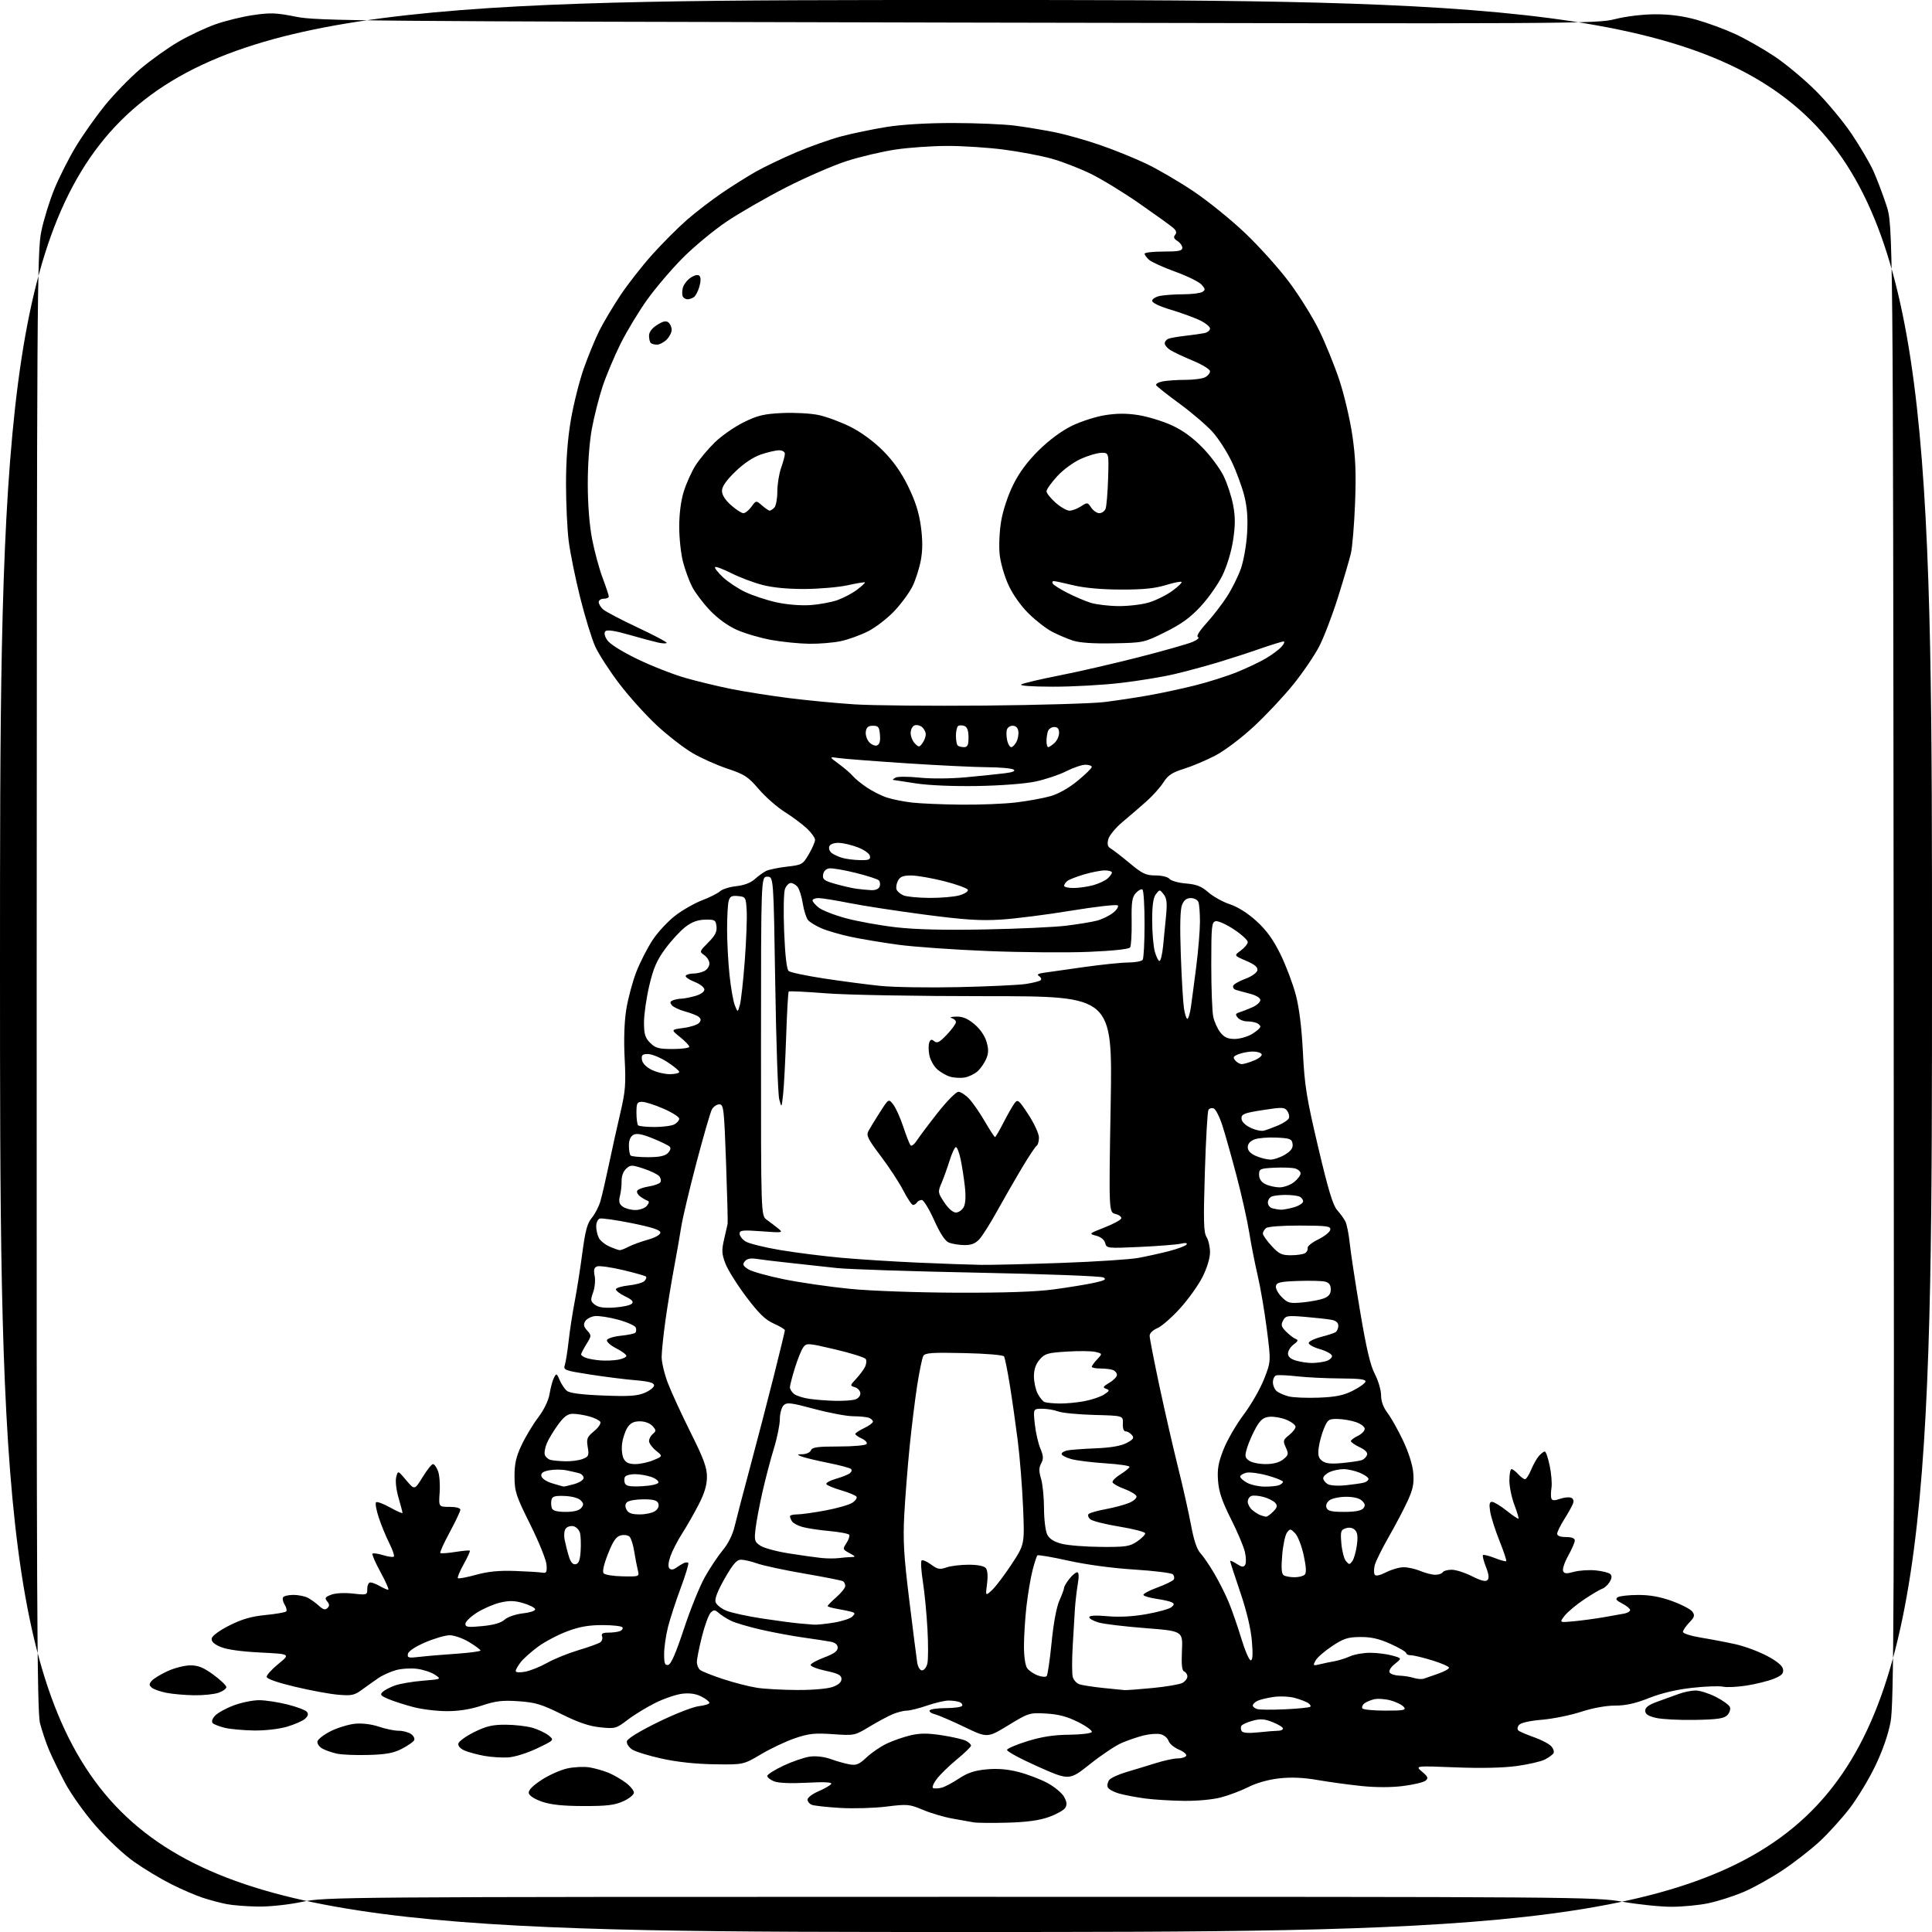 <?xml version="1.0" encoding="UTF-8" standalone="no"?>
<svg 
  version="1.1" 
  xmlns="http://www.w3.org/2000/svg" 
  xmlns:xlink="http://www.w3.org/1999/xlink" 
  xmlns:svg="http://www.w3.org/2000/svg"
  xmlns:rdf="http://www.w3.org/1999/02/22-rdf-syntax-ns#"
  xmlns:cc="http://creativecommons.org/ns#"
  xmlns:dc="http://purl.org/dc/elements/1.1/"
  viewBox="0 0 768 768"
  width="768"
  height="768"
>
<style>svg {background-color: white; }</style>"
<path stroke="none" fill="black" fill-rule="evenodd" d="M384.00,768.00C0.00,768.00 0.00,768.00 0.00,384.00C0.00,0.00 0.00,0.00 384.00,0.00C768.00,0.00 768.00,0.00 768.00,384.00C768.00,768.00 768.00,768.00 384.00,768.00zM102.60,757.89C107.28,757.95 114.66,757.16 120.10,756.02C129.33,754.07 134.02,754.03 381.63,754.02C628.88,754.00 633.98,754.04 645.13,755.99C651.38,757.08 660.10,757.98 664.50,757.97C668.90,757.97 675.51,757.33 679.18,756.55C682.86,755.77 689.04,753.80 692.91,752.17C696.79,750.54 703.84,746.63 708.59,743.47C713.33,740.31 720.06,735.07 723.54,731.81C727.02,728.55 732.35,722.65 735.37,718.70C738.39,714.74 742.93,707.23 745.44,702.00C748.33,696.02 750.58,689.54 751.53,684.50C752.85,677.47 753.00,640.76 752.76,383.00C752.50,89.50 752.50,89.50 749.84,81.50C748.38,77.10 746.07,71.02 744.72,68.00C743.36,64.97 739.53,58.43 736.20,53.46C732.88,48.49 726.41,40.69 721.83,36.12C717.25,31.55 709.85,25.38 705.38,22.40C700.92,19.43 693.90,15.44 689.78,13.53C685.66,11.63 678.74,9.08 674.40,7.86C669.02,6.36 663.79,5.66 658.00,5.68C653.03,5.69 646.38,6.49 642.00,7.60C634.70,9.45 627.64,9.49 380.50,8.97C140.81,8.47 126.00,8.34 117.56,6.63C109.85,5.08 107.51,4.99 100.65,5.99C96.27,6.63 89.50,8.29 85.60,9.68C81.69,11.06 75.07,14.18 70.88,16.62C66.69,19.05 59.85,23.95 55.68,27.50C51.51,31.06 45.17,37.61 41.58,42.05C37.99,46.50 32.83,53.82 30.12,58.32C27.40,62.82 23.60,70.33 21.67,75.00C19.74,79.67 17.37,87.33 16.41,92.00C14.76,99.99 14.65,118.01 14.58,390.00C14.51,634.44 14.72,680.35 15.89,684.93C16.66,687.92 18.24,692.65 19.40,695.43C20.57,698.22 23.43,704.12 25.76,708.54C28.14,713.05 33.53,720.63 38.02,725.78C42.53,730.96 49.19,737.20 53.27,740.08C57.25,742.89 63.88,746.88 68.00,748.95C72.12,751.02 77.78,753.47 80.58,754.38C83.37,755.30 87.64,756.44 90.08,756.91C92.51,757.39 98.14,757.83 102.60,757.89zM400.50,724.54C394.45,724.71 388.38,724.65 387.00,724.41C385.62,724.17 381.80,723.49 378.50,722.89C375.20,722.30 369.95,720.74 366.84,719.43C361.48,717.18 360.71,717.11 352.34,718.15C347.48,718.75 339.21,718.99 333.98,718.68C328.74,718.37 323.68,717.81 322.73,717.45C321.78,717.08 321.00,716.14 321.00,715.36C321.00,714.57 322.98,713.08 325.39,712.05C327.80,711.01 330.07,709.70 330.42,709.14C330.84,708.45 327.69,708.29 320.78,708.66C314.43,709.00 309.45,708.80 307.75,708.13C306.24,707.54 305.00,706.56 305.00,705.97C305.00,705.38 307.93,703.53 311.50,701.85C315.08,700.18 319.81,698.57 322.01,698.27C324.42,697.95 327.70,698.35 330.26,699.27C332.59,700.11 335.95,701.06 337.71,701.37C340.40,701.84 341.51,701.38 344.51,698.56C346.48,696.70 350.12,694.22 352.60,693.06C355.08,691.89 359.34,690.42 362.07,689.79C365.83,688.93 368.88,688.93 374.58,689.82C378.72,690.46 382.99,691.46 384.06,692.03C385.13,692.60 386.00,693.45 386.00,693.91C386.00,694.38 383.44,696.86 380.31,699.44C377.18,702.01 373.57,705.55 372.28,707.30C370.92,709.15 370.38,710.63 371.01,710.84C371.60,711.03 373.09,710.94 374.31,710.64C375.54,710.33 378.62,708.70 381.17,707.01C384.64,704.71 387.39,703.80 392.15,703.35C396.51,702.94 400.51,703.27 404.91,704.40C408.43,705.30 413.59,707.27 416.38,708.77C419.16,710.27 422.13,712.73 422.97,714.24C424.10,716.27 424.22,717.42 423.44,718.67C422.85,719.59 419.93,721.22 416.94,722.29C413.13,723.65 408.19,724.32 400.50,724.54zM232.00,717.93C223.83,717.92 219.05,717.42 215.50,716.21C212.50,715.18 210.38,713.82 210.19,712.80C209.98,711.68 211.67,709.92 215.19,707.60C218.11,705.67 222.73,703.60 225.46,702.99C228.19,702.39 232.20,702.20 234.36,702.56C236.53,702.93 239.92,703.89 241.90,704.71C243.88,705.53 246.96,707.30 248.75,708.65C250.54,710.00 252.00,711.78 252.00,712.60C252.00,713.42 250.09,714.97 247.75,716.03C244.33,717.58 241.26,717.95 232.00,717.93zM470.54,715.87C465.57,715.80 458.75,715.39 455.39,714.95C452.03,714.51 447.39,713.64 445.09,713.02C442.78,712.40 440.64,711.24 440.34,710.43C440.03,709.63 440.33,708.31 441.00,707.50C441.67,706.70 444.76,705.29 447.86,704.39C450.96,703.48 456.17,701.90 459.44,700.87C462.71,699.84 466.62,699.00 468.14,699.00C469.65,699.00 471.17,698.54 471.51,697.98C471.86,697.42 470.57,696.30 468.64,695.50C466.72,694.69 464.86,693.13 464.51,692.02C464.15,690.91 462.76,689.73 461.41,689.39C460.06,689.05 457.00,689.27 454.60,689.87C452.20,690.47 448.27,691.81 445.87,692.85C443.47,693.88 437.80,697.67 433.29,701.26C425.07,707.80 425.07,707.80 412.51,702.21C405.61,699.14 400.11,696.16 400.31,695.58C400.50,695.00 404.22,693.43 408.58,692.09C414.17,690.37 419.00,689.63 425.00,689.58C429.68,689.53 433.73,689.05 434.00,688.50C434.27,687.95 431.82,686.16 428.53,684.52C424.17,682.34 420.76,681.44 415.84,681.16C409.24,680.79 408.94,680.88 400.80,685.84C392.50,690.89 392.50,690.89 383.35,686.49C378.32,684.07 373.03,681.80 371.61,681.44C370.18,681.08 369.26,680.38 369.57,679.89C369.87,679.40 372.76,679.00 376.00,679.00C379.24,679.00 382.13,678.60 382.44,678.10C382.74,677.61 382.28,676.94 381.41,676.60C380.55,676.27 378.59,676.00 377.07,676.00C375.56,676.00 371.70,676.90 368.50,678.00C365.30,679.10 361.69,680.00 360.47,680.00C359.24,680.00 356.73,680.64 354.87,681.42C353.02,682.19 348.84,684.43 345.60,686.39C339.74,689.93 339.62,689.95 331.10,689.36C323.84,688.86 321.49,689.11 316.03,690.97C312.47,692.18 306.39,695.04 302.53,697.34C295.50,701.50 295.50,701.50 284.00,701.33C276.62,701.23 269.12,700.42 263.09,699.09C257.91,697.95 252.60,696.31 251.28,695.45C249.96,694.58 249.02,693.11 249.19,692.19C249.38,691.15 254.14,688.23 261.50,684.62C268.10,681.38 275.41,678.51 277.75,678.24C280.09,677.96 282.00,677.36 282.00,676.90C282.00,676.43 280.58,675.31 278.83,674.41C276.72,673.32 274.22,672.94 271.30,673.27C268.89,673.54 264.09,675.16 260.64,676.86C257.18,678.56 252.19,681.60 249.56,683.61C244.94,687.14 244.57,687.24 238.64,686.64C234.20,686.19 229.93,684.74 223.23,681.41C215.29,677.47 212.83,676.73 206.13,676.27C199.71,675.83 197.10,676.14 191.56,677.98C187.07,679.47 182.43,680.22 177.66,680.21C173.72,680.21 167.75,679.49 164.40,678.61C161.04,677.74 156.59,676.31 154.51,675.44C151.33,674.11 150.94,673.65 152.11,672.56C152.87,671.85 155.07,670.69 157.00,670.00C158.93,669.31 163.88,668.46 168.00,668.12C175.50,667.50 175.50,667.50 172.94,665.76C171.52,664.80 168.37,663.74 165.92,663.40C163.48,663.07 159.68,663.28 157.49,663.88C155.30,664.48 152.15,665.89 150.50,667.00C148.85,668.12 145.93,670.19 144.00,671.61C140.90,673.90 139.81,674.14 134.50,673.69C131.20,673.42 123.44,671.99 117.25,670.51C110.08,668.80 106.00,667.36 106.00,666.54C106.00,665.82 108.13,663.50 110.73,661.37C115.46,657.50 115.46,657.50 103.48,656.90C95.84,656.52 90.12,655.72 87.67,654.67C84.98,653.52 83.94,652.51 84.17,651.27C84.36,650.24 87.33,648.08 91.23,646.12C96.19,643.63 99.96,642.54 105.52,642.00C109.68,641.59 113.38,640.95 113.75,640.58C114.12,640.21 113.86,639.01 113.18,637.91C112.49,636.82 112.20,635.49 112.53,634.96C112.85,634.43 114.70,634.00 116.62,634.00C118.55,634.00 121.11,634.51 122.32,635.12C123.52,635.74 125.52,637.18 126.76,638.31C128.46,639.86 129.31,640.09 130.17,639.23C131.03,638.37 131.00,637.70 130.05,636.56C128.98,635.27 129.23,634.86 131.64,633.93C133.33,633.28 136.85,633.09 140.25,633.46C145.91,634.09 146.00,634.06 146.00,631.55C146.00,630.15 146.56,629.02 147.25,629.04C147.94,629.05 149.62,629.71 151.00,630.50C152.38,631.29 153.86,631.95 154.31,631.96C154.75,631.98 153.41,628.88 151.33,625.07C149.24,621.25 147.77,617.89 148.07,617.60C148.36,617.31 150.27,617.58 152.30,618.20C154.33,618.82 156.25,619.08 156.57,618.77C156.88,618.45 156.04,616.02 154.71,613.35C153.37,610.68 151.49,606.11 150.54,603.19C149.58,600.26 149.10,597.56 149.48,597.19C149.85,596.81 152.37,597.74 155.08,599.25C157.79,600.76 160.00,601.73 160.00,601.40C160.00,601.08 159.28,598.34 158.41,595.33C157.49,592.18 157.11,588.73 157.50,587.18C158.18,584.50 158.18,584.50 161.49,588.43C164.80,592.36 164.80,592.36 167.99,587.18C169.74,584.33 171.59,582.00 172.11,582.00C172.63,582.00 173.53,583.24 174.11,584.75C174.70,586.26 174.99,590.09 174.77,593.25C174.37,599.00 174.37,599.00 178.69,599.00C181.22,599.00 183.00,599.47 183.00,600.13C183.00,600.75 181.10,604.77 178.78,609.07C176.45,613.37 174.77,617.09 175.03,617.34C175.29,617.59 177.95,617.41 180.95,616.93C183.94,616.45 186.56,616.22 186.76,616.42C186.96,616.62 185.86,619.05 184.31,621.81C182.77,624.58 181.74,627.07 182.02,627.35C182.30,627.63 185.52,627.03 189.18,626.02C193.92,624.70 198.35,624.26 204.66,624.48C209.52,624.65 214.40,624.95 215.50,625.14C217.22,625.45 217.47,625.01 217.25,622.00C217.12,620.08 214.20,612.88 210.78,606.00C205.10,594.59 204.56,592.93 204.53,587.00C204.51,581.93 205.11,579.19 207.29,574.53C208.83,571.25 211.81,566.28 213.92,563.49C216.33,560.30 218.03,556.75 218.49,553.96C218.90,551.50 219.68,548.64 220.24,547.59C221.17,545.82 221.34,545.89 222.47,548.59C223.14,550.19 224.43,552.12 225.34,552.87C226.46,553.79 231.08,554.40 239.74,554.74C249.96,555.15 253.25,554.94 256.25,553.68C258.31,552.81 260.00,551.47 260.00,550.70C260.00,549.67 257.98,549.12 252.54,548.66C248.44,548.32 240.30,547.29 234.46,546.38C224.41,544.81 223.88,544.61 224.53,542.61C224.90,541.45 225.59,537.12 226.05,533.00C226.51,528.88 227.58,521.90 228.43,517.50C229.28,513.10 230.65,504.40 231.47,498.16C232.66,489.20 233.45,486.25 235.26,484.10C236.52,482.60 238.07,479.60 238.69,477.44C239.32,475.27 240.82,468.77 242.03,463.00C243.24,457.23 245.28,448.00 246.57,442.50C248.61,433.83 248.84,430.94 248.31,420.80C247.93,413.36 248.16,406.27 248.95,401.30C249.63,397.01 251.42,390.32 252.91,386.44C254.41,382.56 257.36,376.79 259.47,373.61C261.58,370.43 265.68,366.04 268.59,363.85C271.49,361.65 276.26,358.95 279.19,357.84C282.11,356.74 285.27,355.14 286.21,354.30C287.15,353.45 290.07,352.54 292.71,352.26C295.74,351.94 298.42,350.93 300.00,349.50C301.38,348.26 303.40,346.79 304.50,346.24C305.60,345.68 309.32,344.91 312.77,344.51C318.81,343.83 319.12,343.65 321.52,339.56C322.88,337.23 324.00,334.66 324.00,333.86C324.00,333.05 322.54,331.01 320.75,329.33C318.96,327.64 315.00,324.69 311.94,322.77C308.89,320.84 304.24,316.76 301.62,313.69C297.39,308.75 295.98,307.83 289.13,305.54C284.88,304.13 278.57,301.30 275.12,299.25C271.66,297.20 265.30,292.26 261.00,288.26C256.70,284.26 250.01,276.83 246.14,271.74C242.27,266.66 237.99,260.02 236.61,257.00C235.24,253.97 232.54,245.20 230.62,237.50C228.69,229.80 226.64,219.69 226.06,215.03C225.48,210.37 225.00,200.17 225.00,192.38C225.00,182.91 225.64,174.43 226.94,166.85C228.01,160.60 230.31,151.45 232.05,146.50C233.80,141.55 236.58,134.80 238.22,131.50C239.87,128.20 243.61,121.90 246.54,117.50C249.46,113.10 255.16,105.81 259.19,101.30C263.23,96.80 269.45,90.56 273.01,87.45C276.58,84.34 282.86,79.51 286.97,76.72C291.07,73.93 297.15,70.11 300.47,68.23C303.79,66.35 311.00,62.90 316.50,60.56C322.00,58.22 330.10,55.35 334.50,54.18C338.90,53.02 346.97,51.35 352.43,50.47C358.64,49.48 368.58,48.89 378.93,48.90C388.05,48.91 399.10,49.38 403.50,49.95C407.90,50.52 415.09,51.72 419.47,52.61C423.86,53.50 431.96,55.79 437.47,57.71C442.99,59.62 451.20,62.95 455.71,65.11C460.23,67.26 468.61,72.15 474.33,75.98C480.06,79.81 489.34,87.31 494.95,92.65C500.57,97.99 508.47,106.79 512.50,112.20C516.54,117.61 521.88,126.20 524.37,131.29C526.86,136.38 530.47,145.26 532.39,151.02C534.31,156.78 536.64,166.68 537.57,173.00C538.86,181.81 539.12,188.12 538.66,200.00C538.33,208.53 537.58,217.53 537.00,220.00C536.41,222.47 534.10,230.35 531.85,237.50C529.60,244.65 526.24,253.43 524.38,257.00C522.53,260.58 517.92,267.35 514.13,272.05C510.35,276.75 503.29,284.28 498.43,288.78C493.43,293.42 486.78,298.43 483.06,300.37C479.45,302.25 473.85,304.61 470.62,305.62C465.95,307.07 464.28,308.17 462.51,310.97C461.29,312.91 458.26,316.30 455.79,318.50C453.32,320.70 449.04,324.39 446.27,326.70C443.48,329.03 440.94,332.11 440.56,333.63C440.06,335.59 440.31,336.60 441.46,337.24C442.33,337.73 445.72,340.35 448.98,343.06C454.12,347.34 455.50,348.00 459.33,348.00C461.87,348.00 464.24,348.59 464.90,349.38C465.53,350.14 468.47,350.96 471.44,351.20C475.66,351.55 477.60,352.32 480.33,354.71C482.25,356.40 486.11,358.54 488.92,359.47C492.11,360.53 496.08,363.05 499.51,366.19C503.47,369.80 506.12,373.48 509.01,379.35C511.21,383.83 513.95,391.10 515.11,395.50C516.48,400.75 517.45,408.65 517.94,418.50C518.59,431.56 519.37,436.41 523.99,456.00C527.95,472.83 529.85,479.13 531.52,481.00C532.75,482.38 534.23,484.42 534.81,485.55C535.38,486.68 536.15,490.50 536.52,494.05C536.88,497.60 538.73,509.73 540.62,521.00C543.13,535.97 544.72,542.78 546.53,546.23C547.89,548.83 549.00,552.62 549.00,554.64C549.00,557.03 549.89,559.47 551.55,561.65C552.95,563.49 555.73,568.43 557.73,572.64C559.96,577.35 561.53,582.31 561.80,585.55C562.14,589.74 561.69,591.99 559.59,596.58C558.14,599.75 554.75,606.21 552.05,610.92C549.36,615.64 546.85,620.71 546.48,622.19C546.11,623.67 546.10,625.36 546.46,625.94C546.88,626.62 548.46,626.29 551.01,624.99C553.16,623.90 556.30,623.00 557.99,623.00C559.68,623.00 562.68,623.67 564.65,624.50C566.63,625.33 569.29,626.00 570.56,626.00C571.84,626.00 573.16,625.55 573.50,625.00C573.84,624.45 575.46,624.00 577.09,624.00C578.73,624.00 582.36,625.16 585.15,626.58C588.69,628.37 590.56,628.84 591.29,628.11C592.01,627.39 591.83,625.78 590.68,622.86C589.77,620.54 589.24,618.43 589.50,618.17C589.76,617.90 591.86,618.43 594.17,619.33C596.47,620.24 598.53,620.80 598.75,620.58C598.97,620.37 597.76,616.74 596.07,612.52C594.38,608.30 592.72,603.08 592.37,600.92C591.90,597.95 592.08,597.00 593.12,597.01C593.88,597.02 596.48,598.60 598.91,600.52C601.33,602.45 603.45,603.88 603.63,603.70C603.81,603.53 603.06,601.04 601.98,598.18C600.89,595.32 600.00,590.96 600.00,588.49C600.00,586.02 600.38,584.00 600.85,584.00C601.31,584.00 602.50,584.90 603.50,586.00C604.50,587.10 605.71,588.00 606.21,588.00C606.70,588.00 607.80,586.31 608.65,584.25C609.50,582.19 610.90,579.71 611.75,578.75C612.61,577.79 613.66,577.00 614.08,577.00C614.51,577.00 615.39,579.55 616.03,582.66C616.68,585.78 617.00,589.71 616.74,591.41C616.48,593.11 616.46,595.03 616.69,595.68C617.00,596.54 617.91,596.58 620.07,595.83C621.70,595.26 623.69,595.05 624.50,595.36C625.43,595.72 625.72,596.57 625.29,597.71C624.92,598.70 623.35,601.50 621.81,603.95C620.26,606.39 619.00,608.98 619.00,609.70C619.00,610.52 620.29,611.00 622.50,611.00C624.80,611.00 626.00,611.47 626.00,612.37C626.00,613.13 624.83,615.84 623.40,618.40C621.97,620.95 621.05,623.68 621.35,624.46C621.78,625.59 622.63,625.66 625.66,624.83C627.73,624.26 631.61,624.00 634.27,624.25C636.94,624.51 639.58,625.18 640.14,625.74C640.84,626.44 640.74,627.44 639.83,628.89C639.10,630.06 637.83,631.24 637.00,631.50C636.17,631.76 632.93,633.67 629.81,635.74C626.69,637.81 623.17,640.75 621.98,642.27C619.82,645.04 619.82,645.04 625.66,644.48C628.87,644.17 634.20,643.45 637.50,642.88C640.80,642.32 644.51,641.65 645.75,641.41C646.99,641.16 648.00,640.53 648.00,640.01C648.00,639.48 646.58,638.32 644.85,637.42C642.43,636.17 642.03,635.60 643.10,634.91C643.87,634.43 647.52,634.02 651.20,634.02C655.86,634.00 659.99,634.75 664.69,636.46C668.42,637.81 672.04,639.70 672.74,640.65C673.81,642.12 673.62,642.79 671.50,645.00C670.13,646.43 669.00,648.11 669.00,648.71C669.00,649.32 672.26,650.35 676.25,651.00C680.24,651.65 686.42,652.83 690.00,653.63C693.58,654.43 699.20,656.53 702.50,658.29C706.54,660.45 708.60,662.19 708.80,663.62C709.04,665.28 708.23,666.09 705.10,667.34C702.90,668.23 698.08,669.43 694.39,670.02C690.70,670.61 686.44,670.82 684.92,670.48C683.39,670.15 677.85,670.35 672.59,670.94C666.40,671.63 660.39,673.06 655.49,675.00C650.09,677.15 646.26,678.00 642.00,678.00C638.39,678.00 633.09,678.97 628.46,680.48C624.27,681.85 617.28,683.26 612.93,683.63C608.07,684.03 604.56,684.83 603.85,685.69C603.16,686.51 603.06,687.42 603.59,687.90C604.09,688.35 606.88,689.55 609.79,690.57C612.69,691.59 615.77,693.20 616.63,694.15C617.49,695.10 617.90,696.36 617.53,696.94C617.17,697.53 615.64,698.65 614.13,699.43C612.62,700.21 607.59,701.38 602.94,702.02C597.54,702.76 588.74,702.96 578.50,702.55C562.50,701.92 562.50,701.92 565.31,704.29C567.66,706.28 567.88,706.85 566.69,707.84C565.92,708.48 561.91,709.44 557.80,709.96C553.09,710.56 546.93,710.56 541.20,709.97C536.19,709.45 528.35,708.38 523.79,707.59C518.08,706.60 513.32,706.40 508.50,706.93C504.21,707.41 499.47,708.74 496.27,710.37C493.39,711.82 488.46,713.69 485.31,714.51C482.00,715.37 475.75,715.95 470.54,715.87zM202.00,698.60C199.53,698.75 195.30,698.48 192.61,698.00C189.92,697.52 186.41,696.58 184.81,695.92C183.03,695.18 182.02,694.10 182.20,693.11C182.37,692.22 185.20,690.17 188.50,688.53C193.32,686.15 195.78,685.58 201.00,685.60C204.57,685.61 209.37,686.16 211.66,686.82C213.94,687.49 216.84,688.86 218.09,689.87C220.37,691.72 220.37,691.72 213.44,695.03C209.50,696.91 204.56,698.45 202.00,698.60zM146.50,697.62C141.55,697.76 135.93,697.54 134.00,697.12C132.07,696.71 129.46,695.81 128.19,695.12C126.92,694.43 126.02,693.14 126.19,692.25C126.36,691.37 128.75,689.52 131.50,688.15C134.25,686.78 138.60,685.46 141.17,685.21C144.00,684.94 147.72,685.40 150.60,686.38C153.22,687.27 156.77,688.00 158.49,688.00C160.21,688.00 162.45,688.61 163.46,689.35C164.49,690.10 164.99,691.21 164.58,691.86C164.19,692.50 161.98,694.01 159.68,695.20C156.46,696.87 153.43,697.43 146.50,697.62zM500.28,688.63C503.59,688.28 507.13,688.00 508.15,688.00C509.17,688.00 510.00,687.60 510.00,687.11C510.00,686.62 508.17,685.48 505.93,684.59C502.69,683.29 501.07,683.17 497.97,684.01C495.83,684.58 493.81,685.49 493.48,686.03C493.15,686.56 493.20,687.51 493.58,688.13C494.04,688.88 496.27,689.05 500.28,688.63zM101.07,687.90C96.91,687.84 91.71,687.38 89.52,686.87C87.33,686.35 85.11,685.51 84.59,684.99C84.00,684.40 84.32,683.30 85.46,682.04C86.46,680.94 89.80,679.09 92.89,677.93C95.97,676.77 100.55,675.84 103.06,675.85C105.57,675.87 110.62,676.64 114.28,677.56C117.95,678.48 121.41,679.78 121.97,680.46C122.69,681.34 122.48,682.15 121.25,683.25C120.29,684.11 117.06,685.52 114.07,686.40C110.98,687.31 105.37,687.96 101.07,687.90zM673.72,683.69C667.55,683.80 660.59,683.44 658.25,682.88C655.13,682.15 654.00,681.39 654.00,680.02C654.00,678.71 655.40,677.67 658.75,676.47C661.36,675.54 665.20,674.15 667.27,673.39C669.34,672.62 672.40,672.00 674.05,672.00C675.71,672.00 679.32,673.14 682.08,674.54C684.84,675.94 687.36,677.77 687.68,678.62C688.01,679.46 687.52,680.90 686.61,681.82C685.28,683.15 682.67,683.53 673.72,683.69zM510.90,679.47C516.07,679.23 520.56,678.78 520.87,678.46C521.18,678.15 520.78,677.47 519.97,676.95C519.16,676.43 516.79,675.53 514.70,674.95C512.60,674.37 508.78,674.20 506.20,674.57C503.61,674.95 500.71,675.66 499.75,676.16C498.79,676.66 498.00,677.47 498.00,677.96C498.00,678.45 498.79,679.09 499.75,679.38C500.71,679.67 505.73,679.71 510.90,679.47zM550.68,680.00C558.16,680.00 559.09,679.81 558.01,678.51C557.32,677.69 554.96,676.53 552.75,675.93C550.54,675.34 547.56,675.15 546.12,675.51C544.69,675.87 542.95,676.63 542.27,677.19C541.58,677.76 541.27,678.63 541.57,679.11C541.87,679.60 545.97,680.00 550.68,680.00zM77.10,673.89C73.47,673.83 68.54,673.40 66.14,672.92C63.75,672.45 61.15,671.54 60.38,670.90C59.24,669.96 59.21,669.45 60.24,668.21C60.93,667.37 63.75,665.63 66.50,664.35C69.25,663.07 73.36,662.02 75.62,662.01C78.82,662.00 80.89,662.84 84.86,665.75C87.67,667.81 89.98,670.02 89.98,670.65C89.99,671.29 88.58,672.30 86.85,672.90C85.12,673.51 80.73,673.95 77.10,673.89zM317.00,671.80C323.06,671.83 328.98,671.31 331.00,670.58C333.33,669.74 334.50,668.69 334.50,667.42C334.50,665.90 333.25,665.25 328.20,664.16C324.73,663.42 322.05,662.34 322.24,661.78C322.43,661.21 324.93,659.87 327.79,658.80C331.49,657.42 333.00,656.32 333.00,655.01C333.00,653.79 332.07,652.98 330.25,652.62C328.74,652.33 323.90,651.58 319.50,650.97C315.10,650.36 307.45,648.94 302.50,647.81C297.55,646.68 292.15,645.08 290.50,644.25C288.85,643.43 286.70,642.06 285.72,641.20C284.17,639.84 283.75,639.82 282.50,641.07C281.71,641.87 280.15,646.11 279.04,650.51C277.94,654.90 277.02,659.46 277.02,660.63C277.01,661.80 277.57,663.23 278.28,663.81C278.98,664.40 283.14,666.05 287.53,667.49C291.91,668.93 297.98,670.48 301.00,670.93C304.02,671.39 311.23,671.78 317.00,671.80zM447.00,671.84C447.82,671.90 452.90,671.52 458.27,671.00C463.65,670.48 468.93,669.57 470.02,668.99C471.11,668.41 472.00,667.26 472.00,666.43C472.00,665.61 471.43,664.72 470.74,664.45C469.84,664.11 469.59,661.78 469.84,656.17C470.20,648.37 470.20,648.37 455.35,647.21C447.18,646.58 438.81,645.58 436.75,644.98C434.69,644.39 433.00,643.44 433.00,642.87C433.00,642.19 435.49,642.05 440.25,642.47C445.00,642.89 450.36,642.60 455.81,641.63C460.39,640.81 464.80,639.58 465.63,638.90C466.83,637.89 466.87,637.51 465.81,636.95C465.09,636.56 462.37,635.94 459.77,635.57C457.17,635.19 454.82,634.52 454.54,634.07C454.27,633.62 456.72,632.28 459.99,631.09C463.26,629.89 466.22,628.45 466.58,627.87C466.93,627.30 466.77,626.37 466.22,625.82C465.67,625.27 458.77,624.42 450.88,623.92C442.24,623.38 431.85,621.98 424.72,620.40C418.22,618.95 412.67,618.00 412.38,618.29C412.09,618.57 411.23,621.21 410.47,624.15C409.70,627.09 408.61,633.55 408.04,638.50C407.48,643.45 407.03,650.65 407.04,654.50C407.05,658.66 407.59,662.19 408.36,663.21C409.08,664.15 410.94,665.41 412.49,666.00C414.05,666.59 415.66,666.72 416.06,666.29C416.46,665.85 417.34,659.88 418.02,653.00C418.76,645.36 419.97,638.85 421.12,636.26C422.15,633.93 423.00,631.63 423.00,631.15C423.00,630.66 423.93,629.08 425.07,627.63C426.21,626.19 427.61,625.00 428.19,625.00C428.87,625.00 428.96,626.62 428.43,629.75C427.99,632.36 427.48,636.75 427.30,639.50C427.11,642.25 426.71,648.95 426.41,654.39C426.10,659.84 426.11,665.32 426.43,666.58C426.75,667.84 427.97,669.17 429.15,669.55C430.34,669.92 434.50,670.57 438.40,670.98C442.31,671.39 446.18,671.78 447.00,671.84zM566.00,667.29C566.83,667.02 569.41,666.12 571.75,665.30C574.09,664.48 576.00,663.42 576.00,662.95C576.00,662.47 573.03,661.16 569.39,660.04C565.76,658.92 561.94,658.00 560.89,658.00C559.85,658.00 559.00,657.61 559.00,657.14C559.00,656.66 556.20,655.02 552.77,653.48C548.16,651.41 545.03,650.70 540.71,650.74C535.75,650.78 534.09,651.32 529.49,654.38C526.52,656.35 523.57,658.93 522.94,660.12C521.85,662.15 521.95,662.23 524.64,661.58C526.21,661.19 528.85,660.64 530.50,660.36C532.15,660.07 534.92,659.19 536.65,658.42C538.38,657.64 541.98,657.00 544.65,657.01C547.32,657.01 551.26,657.50 553.40,658.10C557.31,659.18 557.31,659.18 554.49,661.42C552.85,662.74 551.98,664.15 552.40,664.83C552.79,665.48 554.55,666.04 556.31,666.10C558.06,666.15 560.62,666.56 562.00,667.00C563.38,667.44 565.17,667.57 566.00,667.29zM208.75,664.53C210.81,664.15 214.75,662.56 217.50,661.01C220.25,659.45 225.88,657.18 230.00,655.95C234.12,654.73 238.04,653.30 238.69,652.79C239.35,652.27 239.63,651.21 239.33,650.43C238.93,649.38 239.60,649.00 241.81,649.00C243.48,649.00 245.55,648.73 246.41,648.40C247.28,648.06 247.74,647.39 247.44,646.90C247.13,646.40 243.54,646.00 239.46,646.00C233.99,646.00 230.31,646.65 225.41,648.50C221.76,649.87 216.58,652.61 213.90,654.57C211.22,656.54 208.12,659.30 207.01,660.71C205.91,662.12 205.00,663.71 205.00,664.25C205.00,664.83 206.50,664.94 208.75,664.53zM366.53,664.00C367.32,664.00 368.26,662.81 368.63,661.35C368.99,659.90 369.02,653.71 368.68,647.60C368.35,641.50 367.53,633.02 366.86,628.76C366.19,624.50 365.96,620.71 366.33,620.33C366.71,619.95 368.40,620.66 370.07,621.90C372.69,623.83 373.57,624.00 376.21,623.08C377.91,622.48 381.88,622.00 385.03,622.00C388.62,622.00 391.17,622.50 391.88,623.35C392.58,624.20 392.76,626.52 392.36,629.60C391.72,634.50 391.72,634.50 394.33,632.10C395.76,630.79 399.27,626.16 402.12,621.82C407.30,613.93 407.30,613.93 406.69,599.21C406.35,591.12 405.39,579.10 404.55,572.50C403.71,565.90 402.29,555.93 401.38,550.35C400.48,544.76 399.46,539.75 399.12,539.20C398.77,538.63 391.91,538.06 383.17,537.87C370.42,537.59 367.70,537.78 367.02,539.02C366.57,539.83 365.50,545.00 364.63,550.50C363.77,556.00 362.41,567.02 361.60,575.00C360.80,582.98 359.84,595.12 359.47,602.00C358.92,612.34 359.26,618.22 361.44,636.00C362.89,647.83 364.31,658.96 364.58,660.75C364.88,662.67 365.68,664.00 366.53,664.00zM265.63,661.82C266.74,661.60 268.69,657.13 271.88,647.47C274.42,639.75 278.18,630.46 280.24,626.83C282.29,623.19 285.51,618.38 287.38,616.14C289.46,613.65 291.26,610.02 292.02,606.78C292.70,603.88 295.50,593.17 298.23,583.00C300.96,572.83 305.18,556.62 307.60,547.00C310.02,537.38 312.00,529.18 312.00,528.80C312.00,528.41 310.02,527.22 307.60,526.15C304.23,524.65 301.69,522.19 296.65,515.52C293.05,510.74 289.32,504.79 288.37,502.31C286.90,498.44 286.82,497.05 287.84,492.64C288.50,489.82 289.13,487.05 289.24,486.50C289.36,485.95 289.08,475.04 288.62,462.25C287.84,440.55 287.66,439.00 285.93,439.00C284.91,439.00 283.58,439.92 282.97,441.05C282.37,442.17 279.60,451.74 276.82,462.30C274.04,472.86 271.35,484.20 270.83,487.50C270.32,490.80 269.02,498.23 267.94,504.00C266.86,509.77 265.31,519.23 264.51,525.00C263.70,530.77 263.03,537.26 263.02,539.42C263.01,541.58 264.14,546.30 265.54,549.92C266.93,553.54 270.99,562.35 274.56,569.50C279.77,579.94 281.04,583.41 281.02,587.13C281.01,590.38 280.02,593.66 277.71,598.13C275.90,601.63 272.94,606.81 271.13,609.64C269.32,612.46 267.24,616.51 266.50,618.64C265.65,621.08 265.50,622.86 266.11,623.48C266.72,624.11 267.66,624.02 268.78,623.22C269.72,622.54 271.08,621.71 271.79,621.37C272.50,621.03 273.32,620.98 273.60,621.27C273.88,621.55 272.55,625.99 270.63,631.14C268.71,636.29 266.44,643.26 265.57,646.64C264.71,650.02 264.00,654.89 264.00,657.47C264.00,661.25 264.31,662.08 265.63,661.82zM497.18,660.00C497.96,660.00 498.10,657.69 497.64,652.31C497.23,647.39 495.55,640.37 493.00,632.87C490.80,626.41 489.00,620.86 489.00,620.54C489.00,620.22 490.16,620.72 491.59,621.65C493.62,622.98 494.34,623.07 494.96,622.07C495.39,621.37 495.35,619.07 494.88,616.96C494.40,614.84 491.90,608.92 489.32,603.81C485.80,596.81 484.52,593.05 484.19,588.67C483.84,584.02 484.28,581.48 486.37,576.17C487.81,572.50 491.41,566.29 494.36,562.36C497.32,558.43 500.97,552.07 502.48,548.22C505.23,541.22 505.23,541.22 503.58,528.36C502.68,521.29 501.04,511.67 499.94,507.00C498.85,502.32 497.34,494.67 496.60,490.00C495.86,485.32 493.60,475.20 491.57,467.50C489.55,459.80 486.99,450.73 485.89,447.34C484.79,443.95 483.26,440.93 482.48,440.63C481.70,440.33 480.75,440.59 480.37,441.21C479.99,441.83 479.35,452.94 478.95,465.92C478.35,485.29 478.46,489.90 479.61,491.71C480.37,492.93 481.00,495.67 481.00,497.81C481.00,500.11 479.80,504.08 478.03,507.59C476.40,510.84 472.37,516.47 469.08,520.11C465.79,523.74 461.72,527.29 460.05,527.98C458.28,528.71 457.00,529.98 457.00,531.00C457.00,531.97 458.77,541.03 460.92,551.13C463.08,561.24 466.42,575.80 468.34,583.50C470.27,591.20 472.57,601.48 473.47,606.35C474.54,612.16 475.80,615.93 477.13,617.35C478.25,618.53 480.72,622.14 482.62,625.36C484.52,628.59 487.13,633.76 488.42,636.86C489.71,639.96 491.96,646.44 493.42,651.25C494.87,656.06 496.57,660.00 497.18,660.00zM166.66,658.64C169.32,658.32 175.89,657.76 181.25,657.40C186.61,657.03 191.00,656.45 191.00,656.11C191.00,655.77 188.96,654.25 186.46,652.74C183.93,651.22 180.50,650.02 178.71,650.04C176.94,650.06 172.57,651.34 169.00,652.88C165.03,654.59 162.37,656.37 162.16,657.45C161.85,659.00 162.39,659.15 166.66,658.64zM191.75,646.40C196.27,645.96 199.19,645.12 200.60,643.84C201.79,642.76 204.91,641.68 207.88,641.33C210.94,640.97 212.92,640.27 212.71,639.63C212.51,639.03 210.36,637.96 207.92,637.25C204.52,636.25 202.42,636.21 198.81,637.06C196.23,637.67 192.07,639.47 189.56,641.06C187.05,642.65 185.00,644.65 185.00,645.51C185.00,646.82 186.04,646.95 191.75,646.40zM323.50,645.83C324.60,645.92 328.17,645.55 331.44,645.02C334.71,644.48 338.02,643.40 338.80,642.62C340.03,641.40 339.97,641.14 338.36,640.69C337.34,640.41 334.81,639.89 332.75,639.54C330.69,639.19 329.00,638.69 329.00,638.42C329.00,638.16 330.57,636.56 332.50,634.87C334.43,633.18 336.00,631.19 336.00,630.46C336.00,629.72 335.60,628.87 335.11,628.57C334.62,628.26 327.74,626.90 319.82,625.54C311.90,624.18 303.47,622.37 301.09,621.53C298.70,620.69 295.76,620.00 294.55,620.00C292.87,620.00 291.36,621.74 288.09,627.45C285.27,632.39 284.04,635.56 284.45,636.86C284.80,637.93 286.76,639.49 288.82,640.31C290.88,641.13 297.27,642.52 303.03,643.39C308.79,644.26 315.30,645.13 317.50,645.32C319.70,645.51 322.40,645.74 323.50,645.83zM247.52,626.62C254.19,626.75 254.19,626.75 253.53,624.12C253.17,622.68 252.53,619.35 252.11,616.73C251.70,614.10 250.86,611.46 250.25,610.85C249.64,610.24 248.07,610.02 246.75,610.35C244.92,610.81 243.73,612.53 241.70,617.65C240.04,621.82 239.38,624.75 239.95,625.42C240.45,626.02 243.86,626.56 247.52,626.62zM514.55,626.98C516.23,626.99 518.07,626.53 518.64,625.96C519.37,625.23 519.24,622.86 518.23,618.21C517.43,614.52 515.90,610.60 514.83,609.50C512.99,607.61 512.81,607.60 511.59,609.24C510.87,610.20 510.02,614.23 509.69,618.21C509.26,623.34 509.43,625.65 510.29,626.20C510.96,626.62 512.87,626.98 514.55,626.98zM228.85,621.80C230.06,621.56 230.58,620.18 230.81,616.56C230.98,613.85 230.88,610.64 230.57,609.44C230.27,608.23 229.13,607.01 228.05,606.72C226.96,606.44 225.57,606.82 224.95,607.56C224.28,608.37 224.09,610.26 224.48,612.21C224.85,614.02 225.60,616.99 226.17,618.80C226.86,621.05 227.72,622.01 228.85,621.80zM537.56,620.58C538.20,619.71 539.02,616.87 539.37,614.29C539.84,610.90 539.63,609.20 538.62,608.19C537.74,607.31 536.40,607.05 535.00,607.50C532.98,608.14 532.81,608.71 533.21,613.54C533.46,616.48 534.27,619.62 535.02,620.53C536.28,622.04 536.50,622.04 537.56,620.58zM333.38,619.37C334.96,619.16 337.21,618.98 338.38,618.96C340.25,618.92 340.17,618.74 337.68,617.39C334.96,615.92 334.92,615.78 336.47,613.40C337.36,612.05 337.85,610.57 337.57,610.11C337.29,609.65 333.73,608.98 329.67,608.61C325.61,608.24 320.79,607.51 318.96,606.99C317.14,606.47 315.28,605.47 314.84,604.77C314.39,604.07 314.02,603.16 314.02,602.75C314.01,602.34 315.30,602.00 316.89,602.00C318.48,602.00 323.54,601.29 328.14,600.43C332.74,599.57 337.53,598.20 338.78,597.39C340.04,596.58 340.80,595.49 340.48,594.97C340.16,594.45 337.45,593.32 334.47,592.45C331.48,591.58 328.79,590.47 328.49,589.98C328.19,589.50 329.87,588.55 332.22,587.87C334.57,587.20 337.08,586.21 337.79,585.67C338.50,585.13 338.73,584.35 338.29,583.94C337.86,583.52 333.70,582.42 329.05,581.49C324.40,580.55 319.67,579.41 318.55,578.96C316.69,578.20 316.75,578.12 319.14,578.06C320.60,578.03 322.05,577.33 322.36,576.50C322.82,575.30 325.02,575.00 333.41,575.00C339.28,575.00 344.15,574.56 344.50,574.00C344.84,573.46 343.96,572.48 342.56,571.84C341.15,571.20 340.00,570.38 340.00,570.02C340.00,569.66 341.57,568.62 343.50,567.70C345.43,566.78 347.00,565.62 347.00,565.12C347.00,564.62 346.29,563.94 345.42,563.61C344.55,563.27 341.74,562.99 339.17,562.98C336.60,562.97 329.65,561.67 323.72,560.08C314.23,557.54 312.77,557.37 311.47,558.67C310.66,559.48 310.00,561.93 310.00,564.12C310.00,566.30 308.94,571.56 307.63,575.80C306.33,580.03 304.30,587.77 303.11,593.00C301.92,598.23 300.68,604.81 300.35,607.64C299.79,612.38 299.95,612.92 302.30,614.46C303.70,615.38 308.82,616.76 313.68,617.52C318.53,618.29 324.30,619.10 326.50,619.32C328.70,619.55 331.79,619.57 333.38,619.37zM437.60,614.92C447.54,614.99 449.05,614.76 452.03,612.75C453.86,611.51 455.29,610.05 455.22,609.50C455.14,608.96 450.56,607.77 445.02,606.86C439.49,605.96 434.28,604.65 433.44,603.95C432.60,603.25 432.29,602.31 432.75,601.85C433.22,601.38 436.27,600.51 439.55,599.91C442.82,599.31 447.00,598.19 448.84,597.42C450.71,596.64 451.99,595.47 451.76,594.76C451.52,594.07 449.37,592.77 446.96,591.88C444.56,590.99 442.44,589.81 442.25,589.24C442.06,588.68 443.50,587.23 445.45,586.03C447.40,584.82 449.00,583.49 449.00,583.07C449.00,582.65 444.61,582.02 439.25,581.68C433.89,581.33 427.81,580.57 425.75,579.98C423.69,579.39 422.00,578.49 422.00,577.97C422.00,577.46 423.01,576.83 424.25,576.57C425.49,576.31 430.55,575.93 435.50,575.73C441.53,575.49 445.60,574.79 447.82,573.62C450.53,572.19 450.92,571.61 449.95,570.44C449.29,569.65 448.18,569.00 447.48,569.00C446.69,569.00 446.26,567.82 446.35,565.88C446.50,562.76 446.50,562.76 435.00,562.46C428.68,562.29 422.23,561.67 420.68,561.08C419.14,560.48 416.26,560.00 414.29,560.00C410.72,560.00 410.72,560.00 411.34,565.99C411.69,569.29 412.67,573.67 413.53,575.72C414.79,578.74 414.86,579.90 413.88,581.72C412.95,583.45 412.94,584.87 413.84,587.85C414.48,589.99 415.01,595.28 415.01,599.62C415.02,603.95 415.60,608.62 416.29,610.00C417.15,611.72 418.94,612.86 422.02,613.67C424.49,614.31 431.50,614.88 437.60,614.92zM503.25,602.92C503.66,602.96 504.93,602.07 506.07,600.93C507.70,599.30 507.89,598.57 506.96,597.45C506.31,596.67 504.22,595.60 502.32,595.08C500.41,594.55 498.21,594.37 497.43,594.67C496.64,594.97 496.00,596.00 496.00,596.95C496.00,597.91 496.79,599.38 497.75,600.21C498.71,601.05 500.18,601.99 501.00,602.29C501.82,602.59 502.84,602.88 503.25,602.92zM254.34,602.00C256.69,602.00 259.45,601.39 260.47,600.64C261.61,599.81 262.08,598.65 261.69,597.64C261.22,596.40 259.76,596.00 255.73,596.00C252.80,596.00 249.88,596.52 249.25,597.15C248.45,597.95 248.40,598.88 249.08,600.15C249.81,601.51 251.21,602.00 254.34,602.00zM224.85,601.00C228.06,601.00 230.20,600.46 231.04,599.45C232.10,598.17 232.06,597.63 230.80,596.37C229.92,595.49 227.23,594.77 224.42,594.67C220.46,594.53 219.50,594.83 219.20,596.31C219.00,597.30 219.08,598.77 219.38,599.56C219.76,600.54 221.49,601.00 224.85,601.00zM534.35,601.00C538.61,601.00 541.14,600.53 541.91,599.61C542.81,598.53 542.70,597.85 541.46,596.61C540.44,595.58 538.14,595.00 535.12,595.00C532.51,595.00 529.55,595.61 528.53,596.36C527.39,597.19 526.92,598.35 527.31,599.36C527.80,600.64 529.32,601.00 534.35,601.00zM224.00,590.92C224.28,590.96 226.19,590.52 228.25,589.95C230.31,589.37 232.00,588.28 232.00,587.52C232.00,586.76 231.21,585.91 230.25,585.64C229.29,585.37 227.00,584.85 225.17,584.48C223.34,584.11 220.28,584.10 218.36,584.46C215.83,584.93 214.96,585.57 215.20,586.78C215.38,587.72 217.24,588.96 219.51,589.64C221.70,590.30 223.72,590.88 224.00,590.92zM255.16,590.80C258.64,590.63 261.51,590.00 261.72,589.36C261.92,588.74 260.65,587.73 258.90,587.11C257.14,586.50 254.22,586.00 252.41,586.00C250.60,586.00 248.83,586.47 248.47,587.05C248.11,587.62 248.08,588.77 248.40,589.60C248.84,590.75 250.39,591.03 255.16,590.80zM502.67,590.96C504.96,590.98 507.55,590.73 508.42,590.39C509.29,590.06 510.00,589.44 510.00,589.02C510.00,588.61 507.25,587.49 503.89,586.55C500.53,585.61 496.71,585.11 495.39,585.44C494.08,585.77 493.00,586.47 493.00,586.99C493.00,587.51 494.24,588.61 495.75,589.43C497.26,590.25 500.38,590.94 502.67,590.96zM535.00,590.41C538.02,590.09 541.29,589.62 542.25,589.35C543.21,589.08 544.00,588.42 544.00,587.88C544.00,587.34 542.44,586.25 540.53,585.45C538.62,584.65 535.72,584.00 534.08,584.00C532.44,584.00 529.95,584.52 528.55,585.16C527.15,585.80 526.00,586.90 526.00,587.61C526.00,588.32 526.79,589.37 527.75,589.94C528.75,590.54 531.87,590.74 535.00,590.41zM252.57,582.00C254.49,582.00 257.74,581.29 259.78,580.43C263.50,578.86 263.50,578.86 260.75,576.64C259.24,575.42 258.00,573.71 258.00,572.83C258.00,571.96 258.69,570.68 259.53,569.98C260.89,568.85 260.87,568.51 259.37,566.86C258.38,565.76 256.33,565.00 254.37,565.00C251.94,565.00 250.61,565.66 249.43,567.46C248.55,568.82 247.58,571.68 247.30,573.82C247.01,575.96 247.29,578.68 247.92,579.86C248.76,581.42 250.02,582.00 252.57,582.00zM503.08,582.00C506.19,582.00 508.56,581.36 510.10,580.12C512.22,578.41 512.31,577.98 511.13,575.39C509.94,572.77 510.04,572.38 512.42,570.48C513.84,569.35 515.00,567.86 515.00,567.16C515.00,566.47 513.38,565.22 511.40,564.39C509.42,563.57 506.39,563.03 504.67,563.19C502.22,563.43 501.06,564.36 499.27,567.50C498.02,569.70 496.46,573.24 495.80,575.37C494.74,578.82 494.82,579.39 496.50,580.62C497.53,581.38 500.50,582.00 503.08,582.00zM533.74,581.56C537.17,581.22 540.62,580.70 541.41,580.40C542.20,580.09 543.10,579.19 543.40,578.40C543.77,577.44 542.77,576.38 540.48,575.29C538.57,574.38 537.00,573.29 537.00,572.87C537.00,572.45 538.24,571.52 539.75,570.79C541.26,570.07 542.50,568.80 542.50,567.99C542.50,567.17 540.92,565.96 539.00,565.31C537.08,564.65 533.79,564.09 531.70,564.06C528.23,564.00 527.76,564.33 526.33,567.75C525.46,569.81 524.51,573.26 524.22,575.40C523.81,578.47 524.10,579.61 525.60,580.74C527.01,581.80 529.11,582.01 533.74,581.56zM224.68,580.88C226.99,580.95 230.08,580.54 231.56,579.98C234.00,579.05 234.20,578.61 233.63,575.23C233.08,571.91 233.36,571.22 236.16,568.90C237.91,567.46 239.00,565.81 238.62,565.19C238.24,564.58 236.26,563.61 234.21,563.04C232.17,562.48 229.27,562.01 227.76,562.01C225.68,562.00 224.25,563.04 221.89,566.25C220.17,568.59 218.14,571.94 217.39,573.69C216.64,575.45 216.28,577.56 216.60,578.39C216.91,579.21 217.92,580.08 218.84,580.33C219.75,580.57 222.38,580.82 224.68,580.88zM421.11,557.92C423.65,557.96 428.12,557.55 431.05,556.99C433.99,556.43 437.52,555.24 438.90,554.33C441.10,552.89 441.20,552.60 439.69,552.07C438.24,551.56 438.45,551.17 440.98,549.67C442.64,548.69 444.00,547.29 444.00,546.55C444.00,545.82 443.29,544.94 442.42,544.61C441.55,544.27 439.30,544.00 437.42,544.00C435.54,544.00 434.00,543.69 434.00,543.31C434.00,542.94 434.96,541.61 436.13,540.37C438.25,538.10 438.25,538.10 435.52,537.42C434.02,537.04 428.92,536.97 424.18,537.27C416.43,537.75 415.33,538.07 413.28,540.46C411.73,542.26 411.00,544.39 411.00,547.11C411.00,549.30 411.67,552.39 412.48,553.96C413.29,555.53 414.53,557.05 415.23,557.33C415.93,557.61 418.58,557.88 421.11,557.92zM332.00,556.85C335.02,556.92 338.51,556.70 339.75,556.37C341.04,556.03 342.00,554.99 342.00,553.95C342.00,552.95 341.06,551.84 339.91,551.47C337.83,550.81 337.83,550.78 340.28,548.15C341.64,546.69 343.23,544.58 343.81,543.45C344.39,542.32 344.54,540.88 344.15,540.24C343.76,539.61 338.31,537.89 332.05,536.42C321.01,533.83 320.61,533.81 319.29,535.61C318.55,536.63 317.05,540.34 315.97,543.84C314.89,547.34 314.00,550.78 314.00,551.48C314.00,552.18 314.73,553.36 315.61,554.09C316.50,554.83 319.31,555.73 321.86,556.08C324.41,556.44 328.98,556.79 332.00,556.85zM524.20,555.59C530.90,555.33 534.00,554.71 537.66,552.88C540.27,551.57 542.58,549.94 542.79,549.25C543.07,548.31 540.62,547.99 532.83,547.95C527.15,547.92 519.35,547.54 515.50,547.10C511.65,546.66 507.94,546.51 507.25,546.76C506.56,547.01 506.00,548.24 506.00,549.48C506.00,550.73 506.68,552.32 507.51,553.01C508.33,553.69 510.47,554.63 512.26,555.09C514.04,555.55 519.42,555.77 524.20,555.59zM521.50,541.81C523.15,541.80 525.62,541.49 527.00,541.11C528.38,540.72 529.50,539.80 529.50,539.06C529.50,538.31 527.37,537.09 524.68,536.31C521.95,535.51 520.03,534.40 520.25,533.75C520.46,533.11 522.69,532.07 525.19,531.43C527.70,530.79 530.26,529.96 530.88,529.58C531.49,529.19 532.00,528.04 532.00,527.02C532.00,525.78 531.08,524.98 529.25,524.64C527.74,524.35 523.05,523.83 518.83,523.48C511.73,522.89 511.07,523.00 510.04,524.93C509.11,526.66 509.32,527.41 511.27,529.36C512.56,530.65 514.26,531.95 515.06,532.25C516.18,532.67 516.00,533.16 514.25,534.45C513.01,535.37 512.00,536.98 512.00,538.03C512.00,539.33 513.04,540.24 515.25,540.88C517.04,541.40 519.85,541.82 521.50,541.81zM238.71,540.79C240.79,540.95 243.96,540.82 245.75,540.50C247.54,540.17 249.00,539.49 249.00,538.98C249.00,538.46 247.17,537.11 244.93,535.97C242.70,534.83 241.05,533.35 241.26,532.70C241.48,532.04 243.96,531.27 246.77,530.98C249.58,530.69 252.19,530.15 252.56,529.77C252.94,529.39 253.01,528.47 252.72,527.72C252.43,526.97 249.28,525.56 245.72,524.60C242.16,523.63 238.00,522.99 236.47,523.17C234.95,523.35 233.23,524.26 232.64,525.19C231.84,526.48 232.02,527.36 233.40,528.89C235.17,530.84 235.16,531.01 233.11,534.32C231.95,536.20 231.00,538.03 231.00,538.40C231.00,538.77 231.88,539.39 232.96,539.78C234.04,540.18 236.62,540.63 238.71,540.79zM244.26,519.76C247.44,519.55 250.53,518.87 251.15,518.25C251.97,517.43 251.27,516.66 248.49,515.32C246.42,514.32 244.77,513.05 244.83,512.50C244.89,511.95 247.19,511.26 249.95,510.97C252.70,510.69 255.49,509.91 256.16,509.24C256.82,508.58 257.11,507.78 256.79,507.46C256.48,507.15 252.33,505.97 247.58,504.85C242.82,503.73 238.22,503.09 237.34,503.42C236.15,503.88 235.91,504.82 236.39,507.18C236.73,508.90 236.46,511.86 235.77,513.75C234.66,516.83 234.74,517.34 236.52,518.67C237.91,519.72 240.21,520.04 244.26,519.76zM517.84,517.73C520.95,517.43 524.74,516.71 526.25,516.12C528.23,515.35 529.00,514.35 529.00,512.54C529.00,510.78 528.33,509.87 526.75,509.47C525.51,509.16 520.68,509.04 516.01,509.20C508.91,509.45 507.47,509.78 507.19,511.23C507.01,512.18 508.06,514.15 509.52,515.61C511.93,518.02 512.68,518.21 517.84,517.73zM380.50,513.87C399.56,513.93 411.85,513.51 419.00,512.54C424.77,511.76 431.94,510.59 434.91,509.94C439.19,509.01 439.97,508.56 438.63,507.81C437.69,507.28 415.40,506.44 388.71,505.91C362.20,505.39 336.90,504.55 332.50,504.05C328.10,503.55 320.00,502.66 314.50,502.08C309.00,501.50 302.89,500.77 300.92,500.45C298.41,500.05 296.97,500.33 296.10,501.37C295.08,502.61 295.31,503.16 297.39,504.52C298.78,505.43 305.22,507.24 311.71,508.55C318.19,509.86 330.02,511.57 338.00,512.35C346.24,513.16 364.59,513.81 380.50,513.87zM390.00,502.80C394.12,502.86 408.52,502.51 422.00,502.03C435.48,501.54 449.20,500.65 452.50,500.04C455.80,499.44 461.33,498.21 464.79,497.31C468.25,496.42 471.35,495.24 471.69,494.70C472.07,494.08 471.21,493.96 469.40,494.38C467.80,494.75 460.51,495.33 453.19,495.67C440.18,496.27 439.88,496.24 439.33,494.14C438.98,492.82 437.60,491.70 435.74,491.21C432.77,490.44 432.82,490.38 439.03,487.95C442.50,486.59 445.51,484.98 445.71,484.36C445.92,483.74 444.89,482.94 443.43,482.57C440.77,481.90 440.77,481.90 441.51,438.95C442.25,396.00 442.25,396.00 392.52,396.00C364.25,396.00 336.58,395.51 328.38,394.86C320.45,394.23 313.76,393.91 313.52,394.14C313.29,394.38 312.83,402.43 312.51,412.04C312.18,421.64 311.64,431.98 311.30,435.00C310.69,440.50 310.69,440.50 309.76,437.00C309.25,435.07 308.53,414.38 308.17,391.00C307.50,348.50 307.50,348.50 305.01,348.50C302.52,348.50 302.52,348.50 302.51,415.87C302.50,483.23 302.50,483.23 304.79,484.87C306.04,485.76 308.07,487.31 309.29,488.30C311.45,490.06 311.29,490.09 302.75,489.46C295.20,488.91 294.00,489.04 294.00,490.39C294.00,491.25 295.03,492.63 296.30,493.46C297.56,494.29 303.75,495.84 310.05,496.90C316.35,497.96 327.35,499.35 334.50,499.99C341.65,500.63 355.38,501.50 365.00,501.92C374.62,502.35 385.88,502.74 390.00,502.80zM513.20,498.98C515.56,498.98 518.09,498.60 518.80,498.14C519.52,497.69 519.97,496.77 519.80,496.10C519.64,495.44 521.52,493.90 524.00,492.70C526.48,491.49 528.64,489.76 528.80,488.86C529.07,487.42 527.63,487.22 516.82,487.18C509.63,487.16 504.01,487.58 503.27,488.19C502.57,488.77 502.00,489.75 502.00,490.37C502.01,490.99 503.56,493.19 505.45,495.25C508.42,498.48 509.50,499.00 513.20,498.98zM246.35,496.96C246.81,496.98 248.39,496.37 249.85,495.61C251.31,494.84 254.75,493.58 257.50,492.81C260.52,491.96 262.50,490.83 262.50,489.97C262.50,488.94 259.26,487.87 251.10,486.22C244.82,484.95 239.09,484.14 238.35,484.42C237.61,484.70 237.00,486.11 237.00,487.53C237.00,488.96 237.49,491.04 238.08,492.15C238.67,493.26 240.58,494.78 242.33,495.54C244.07,496.30 245.88,496.94 246.35,496.96zM383.30,494.94C381.21,494.90 378.47,494.46 377.22,493.96C375.69,493.34 373.76,490.42 371.33,485.02C369.34,480.61 367.13,477.00 366.42,477.00C365.70,477.00 364.84,477.45 364.50,478.00C364.16,478.55 363.47,479.00 362.96,479.00C362.45,479.00 360.70,476.41 359.07,473.25C357.45,470.09 353.42,463.93 350.12,459.57C344.97,452.76 344.27,451.36 345.21,449.61C345.81,448.48 347.87,445.12 349.78,442.13C353.26,436.69 353.26,436.69 355.11,439.10C356.12,440.42 357.92,444.43 359.10,448.00C360.28,451.57 361.57,454.86 361.98,455.30C362.38,455.74 363.52,454.84 364.51,453.30C365.50,451.76 369.24,446.79 372.82,442.25C376.40,437.71 380.07,434.00 380.97,434.00C381.88,434.00 383.79,435.24 385.22,436.75C386.65,438.26 389.46,442.31 391.46,445.75C393.46,449.19 395.29,452.00 395.53,452.00C395.77,452.00 397.29,449.41 398.90,446.25C400.52,443.09 402.48,439.65 403.25,438.62C404.58,436.85 404.94,437.15 408.83,443.11C411.13,446.61 413.00,450.70 413.00,452.18C413.00,453.67 412.59,455.14 412.08,455.45C411.58,455.76 408.94,459.73 406.23,464.26C403.52,468.79 399.10,476.49 396.40,481.37C393.71,486.25 390.51,491.31 389.30,492.62C387.69,494.36 386.07,494.98 383.30,494.94zM379.98,482.00C381.05,482.00 382.45,481.03 383.08,479.86C383.82,478.47 383.98,475.56 383.54,471.61C383.17,468.25 382.40,463.36 381.85,460.75C381.29,458.14 380.46,456.00 380.00,456.00C379.54,456.00 378.42,458.36 377.51,461.25C376.61,464.14 375.16,468.18 374.29,470.23C372.76,473.86 372.79,474.08 375.37,477.98C376.96,480.39 378.81,482.00 379.98,482.00zM252.57,481.00C254.32,481.00 256.37,480.25 257.13,479.34C258.06,478.20 258.15,477.56 257.39,477.30C256.78,477.10 255.48,476.34 254.49,475.62C253.50,474.89 252.98,473.84 253.33,473.28C253.67,472.72 255.74,471.98 257.92,471.63C260.10,471.28 262.17,470.53 262.53,469.95C262.88,469.38 262.67,468.30 262.05,467.56C261.43,466.81 258.64,465.46 255.85,464.55C251.10,462.99 250.66,463.00 248.90,464.59C247.79,465.60 247.05,467.55 247.10,469.39C247.14,471.10 246.84,473.81 246.44,475.41C245.88,477.64 246.13,478.62 247.54,479.66C248.56,480.40 250.82,481.00 252.57,481.00zM509.00,480.88C509.82,480.94 512.19,480.52 514.25,479.95C516.31,479.37 518.00,478.30 518.00,477.56C518.00,476.82 517.29,475.94 516.42,475.61C515.55,475.27 513.11,475.00 511.00,475.00C508.89,475.00 506.45,475.27 505.58,475.61C504.71,475.94 504.00,477.03 504.00,478.03C504.00,479.03 504.79,480.06 505.75,480.31C506.71,480.56 508.18,480.82 509.00,480.88zM508.62,471.99C510.33,471.99 512.92,471.07 514.37,469.93C515.81,468.79 517.00,467.22 517.00,466.45C517.00,465.67 515.97,464.78 514.71,464.46C513.45,464.15 509.74,464.03 506.46,464.19C500.87,464.48 500.50,464.65 500.50,466.97C500.50,468.60 501.35,469.87 503.00,470.71C504.38,471.40 506.90,471.98 508.62,471.99zM505.00,460.96C506.38,460.98 508.99,460.08 510.82,458.97C513.24,457.49 514.05,456.35 513.82,454.72C513.53,452.74 512.84,452.47 507.43,452.21C504.09,452.05 500.15,452.37 498.68,452.93C496.96,453.58 496.00,454.70 496.00,456.02C496.00,457.41 497.08,458.57 499.25,459.51C501.04,460.29 503.62,460.94 505.00,460.96zM257.60,460.00C262.06,460.00 264.33,459.53 265.49,458.36C266.48,457.37 266.77,456.37 266.21,455.81C265.71,455.31 262.67,453.83 259.45,452.52C255.22,450.80 253.10,450.41 251.80,451.11C250.63,451.74 250.00,453.22 250.00,455.37C250.00,457.18 250.30,458.97 250.67,459.33C251.03,459.70 254.15,460.00 257.60,460.00zM502.49,449.43C503.60,449.13 506.16,448.18 508.19,447.32C510.22,446.45 512.10,445.17 512.37,444.47C512.64,443.77 512.33,442.46 511.68,441.57C510.61,440.11 509.64,440.08 502.00,441.27C494.68,442.40 493.50,442.86 493.50,444.54C493.50,445.78 494.79,447.14 496.99,448.24C498.91,449.20 501.38,449.74 502.49,449.43zM260.23,448.00C263.48,448.00 267.00,447.53 268.07,446.96C269.13,446.40 270.00,445.37 270.00,444.69C270.00,444.00 267.19,442.22 263.75,440.72C260.31,439.22 256.49,438.00 255.25,438.00C253.26,438.00 253.00,438.51 253.00,442.33C253.00,444.72 253.30,446.97 253.67,447.33C254.03,447.70 256.99,448.00 260.23,448.00zM383.50,428.32C381.85,428.61 379.20,428.46 377.62,427.98C376.03,427.50 373.68,426.11 372.38,424.89C371.09,423.68 369.75,421.18 369.41,419.35C369.06,417.51 369.06,415.29 369.40,414.39C369.88,413.14 370.33,413.03 371.41,413.93C372.51,414.84 373.54,414.29 376.39,411.29C378.37,409.21 379.99,406.97 379.99,406.32C380.00,405.68 379.21,404.94 378.25,404.69C377.29,404.44 378.08,404.18 380.02,404.12C382.58,404.03 384.55,404.83 387.25,407.05C389.50,408.91 391.41,411.63 392.12,414.00C393.02,417.01 393.01,418.57 392.06,420.85C391.39,422.47 389.86,424.70 388.67,425.79C387.48,426.89 385.15,428.02 383.50,428.32zM266.25,427.00C268.31,427.00 270.00,426.60 270.00,426.10C270.00,425.61 267.82,423.81 265.16,422.10C262.50,420.40 259.10,419.00 257.59,419.00C255.33,419.00 254.92,419.39 255.18,421.25C255.38,422.65 256.83,424.16 259.00,425.25C260.93,426.21 264.19,427.00 266.25,427.00zM493.65,423.00C494.43,423.00 496.66,422.33 498.60,421.52C500.55,420.71 501.86,419.58 501.51,419.02C501.17,418.46 499.59,418.00 498.01,418.00C496.42,418.00 493.93,418.46 492.46,419.02C490.24,419.86 489.99,420.29 491.01,421.52C491.69,422.33 492.88,423.00 493.65,423.00zM267.45,417.00C271.05,417.00 274.00,416.59 274.00,416.10C274.00,415.60 272.35,413.87 270.33,412.25C266.66,409.30 266.66,409.30 271.72,408.63C274.51,408.26 277.29,407.35 277.91,406.61C278.74,405.61 278.70,405.00 277.76,404.23C277.07,403.66 274.64,402.70 272.37,402.09C270.09,401.48 267.72,400.37 267.09,399.61C266.21,398.55 266.32,398.09 267.56,397.62C268.44,397.28 269.91,397.00 270.83,396.99C271.75,396.99 274.19,396.52 276.25,395.95C278.50,395.32 280.00,394.29 280.00,393.37C280.00,392.51 278.25,391.15 276.03,390.28C273.84,389.42 272.29,388.33 272.59,387.86C272.88,387.39 274.25,387.00 275.62,387.00C277.00,387.00 279.00,386.53 280.07,385.96C281.13,385.40 282.00,384.07 282.00,383.02C282.00,381.97 281.09,380.47 279.97,379.69C277.97,378.29 278.01,378.19 281.54,374.66C284.26,371.94 285.06,370.38 284.82,368.28C284.53,365.72 284.17,365.51 280.32,365.58C277.36,365.64 275.05,366.48 272.48,368.45C270.46,369.98 266.87,373.88 264.49,377.11C261.06,381.78 259.74,384.82 258.08,391.87C256.94,396.75 256.00,403.30 256.00,406.42C256.00,411.11 256.43,412.52 258.45,414.55C260.56,416.65 261.84,417.00 267.45,417.00zM490.82,413.00C492.85,412.99 495.96,412.10 497.75,411.01C499.54,409.92 501.00,408.62 501.00,408.12C501.00,407.62 500.29,406.94 499.42,406.61C498.55,406.27 496.80,406.00 495.54,406.00C494.28,406.00 492.69,405.33 492.01,404.51C491.00,403.29 491.11,402.92 492.64,402.44C493.66,402.12 495.96,401.22 497.75,400.44C499.54,399.67 501.00,398.37 501.00,397.55C501.00,396.65 499.34,395.65 496.75,394.99C494.41,394.39 491.90,393.70 491.17,393.45C490.43,393.20 490.00,392.49 490.21,391.87C490.42,391.24 492.59,390.00 495.04,389.09C497.58,388.15 499.62,386.71 499.82,385.72C500.06,384.47 498.80,383.41 495.32,381.92C490.50,379.85 490.50,379.85 493.25,377.84C494.76,376.74 496.00,375.22 496.00,374.47C496.00,373.72 493.54,371.47 490.53,369.47C487.52,367.48 484.26,366.00 483.28,366.19C481.66,366.50 481.50,368.03 481.50,383.52C481.50,392.86 481.85,402.14 482.28,404.15C482.70,406.16 483.97,408.97 485.10,410.40C486.64,412.36 488.05,413.00 490.82,413.00zM472.00,405.00C472.40,405.00 473.04,402.86 473.41,400.25C473.79,397.64 474.75,390.34 475.55,384.04C476.35,377.73 477.00,369.78 477.00,366.37C477.00,362.96 476.73,359.45 476.39,358.58C476.06,357.71 474.70,357.00 473.37,357.00C471.66,357.00 470.63,357.81 469.86,359.75C469.14,361.58 468.98,368.21 469.39,379.50C469.72,388.85 470.28,398.41 470.63,400.75C470.98,403.09 471.59,405.00 472.00,405.00zM294.10,399.51C294.57,397.87 295.45,389.99 296.05,382.01C296.65,374.03 297.00,365.02 296.82,362.00C296.51,356.65 296.41,356.49 293.38,356.20C290.84,355.95 290.15,356.32 289.64,358.20C289.30,359.46 289.03,364.55 289.03,369.50C289.03,374.45 289.47,382.61 290.00,387.63C290.53,392.65 291.47,398.05 292.11,399.63C293.25,402.50 293.25,402.50 294.10,399.51zM381.00,392.40C392.82,392.14 404.86,391.58 407.74,391.15C410.62,390.71 413.30,390.03 413.71,389.63C414.11,389.22 413.81,388.50 413.04,388.02C412.04,387.40 412.61,387.02 415.07,386.67C416.96,386.40 424.12,385.38 431.00,384.41C437.88,383.44 445.75,382.63 448.50,382.61C451.25,382.60 453.83,382.12 454.23,381.54C454.64,380.97 454.98,374.56 454.98,367.31C454.99,360.05 454.61,353.88 454.13,353.58C453.66,353.29 452.47,353.93 451.49,355.02C450.02,356.63 449.73,358.63 449.85,366.24C449.92,371.33 449.65,376.00 449.24,376.61C448.79,377.29 442.51,377.97 433.00,378.37C424.48,378.74 406.48,378.60 393.00,378.07C379.52,377.54 363.32,376.40 357.00,375.54C350.68,374.68 342.17,373.25 338.09,372.38C334.02,371.51 328.84,370.00 326.58,369.03C324.32,368.07 321.90,366.58 321.19,365.73C320.49,364.88 319.55,361.91 319.11,359.13C318.67,356.35 317.74,353.39 317.03,352.54C316.33,351.69 315.12,351.00 314.35,351.00C313.58,351.00 312.54,352.08 312.04,353.40C311.53,354.73 311.39,362.36 311.71,370.41C312.10,379.87 312.73,385.36 313.51,386.00C314.16,386.55 320.51,387.89 327.60,388.97C334.70,390.05 344.77,391.38 350.00,391.91C355.23,392.44 369.18,392.66 381.00,392.40zM460.92,382.00C461.37,382.00 462.01,379.41 462.33,376.25C462.65,373.09 463.19,367.57 463.53,364.00C464.01,358.92 463.80,357.06 462.57,355.50C461.02,353.52 460.98,353.52 459.50,355.44C458.43,356.82 458.00,359.86 458.01,365.94C458.01,370.65 458.48,376.19 459.05,378.25C459.63,380.31 460.46,382.00 460.92,382.00zM391.50,369.47C404.70,369.22 419.32,368.55 424.00,367.96C428.68,367.38 434.13,366.48 436.12,365.95C438.11,365.42 440.95,364.04 442.44,362.87C443.93,361.70 444.77,360.37 444.32,359.92C443.86,359.46 435.51,360.41 425.75,362.01C415.99,363.62 403.40,365.22 397.76,365.56C389.67,366.06 383.28,365.64 367.50,363.57C356.50,362.12 343.05,360.06 337.61,358.97C332.17,357.89 326.66,357.00 325.36,357.00C324.06,357.00 323.00,357.42 323.00,357.93C323.00,358.44 324.12,359.74 325.49,360.82C326.86,361.89 331.70,363.78 336.24,365.01C340.78,366.24 349.68,367.85 356.00,368.59C363.86,369.50 375.10,369.78 391.50,369.47zM369.50,356.93C373.90,356.96 379.22,356.51 381.31,355.93C383.41,355.35 384.95,354.36 384.74,353.73C384.53,353.10 380.34,351.57 375.43,350.32C370.52,349.07 364.60,348.04 362.29,348.02C359.03,348.01 357.82,348.47 356.96,350.08C356.35,351.22 356.10,352.81 356.40,353.60C356.71,354.40 357.98,355.46 359.23,355.96C360.48,356.46 365.10,356.90 369.50,356.93zM346.28,353.85C347.99,353.94 349.29,353.40 349.66,352.43C349.99,351.57 349.86,350.46 349.35,349.95C348.85,349.45 344.69,348.11 340.10,346.97C335.52,345.83 330.81,345.03 329.63,345.20C328.32,345.38 327.38,346.35 327.19,347.70C326.92,349.59 327.63,350.12 332.19,351.41C335.11,352.23 338.85,353.08 340.50,353.30C342.15,353.52 344.75,353.77 346.28,353.85zM426.75,352.99C428.81,352.99 432.30,352.50 434.50,351.90C436.70,351.29 439.29,350.10 440.25,349.25C441.21,348.39 442.00,347.31 442.00,346.85C442.00,346.38 440.73,346.00 439.18,346.00C437.63,346.00 433.92,346.72 430.93,347.60C427.94,348.48 424.94,349.66 424.25,350.22C423.56,350.79 423.00,351.64 423.00,352.12C423.00,352.61 424.69,353.00 426.75,352.99zM341.82,341.91C345.40,341.99 346.09,341.70 345.81,340.28C345.63,339.30 343.53,337.80 340.99,336.83C338.52,335.88 335.09,335.08 333.36,335.05C331.52,335.02 329.99,335.59 329.67,336.43C329.37,337.21 329.74,338.37 330.50,339.00C331.25,339.62 333.14,340.52 334.69,340.98C336.23,341.45 339.45,341.87 341.82,341.91zM382.03,319.86C389.47,319.94 399.37,319.54 404.03,318.97C408.69,318.40 414.81,317.28 417.62,316.48C420.75,315.59 424.94,313.21 428.37,310.39C431.47,307.84 434.00,305.36 434.00,304.88C434.00,304.39 432.86,304.00 431.47,304.00C430.07,304.00 426.64,305.16 423.84,306.58C421.04,308.00 415.55,309.84 411.63,310.67C407.46,311.55 397.86,312.29 388.55,312.45C378.95,312.61 369.19,312.20 364.05,311.41C359.35,310.69 355.27,310.06 355.00,310.02C354.73,309.97 355.18,309.57 356.00,309.11C356.82,308.65 361.10,308.66 365.50,309.12C370.17,309.60 377.87,309.55 384.00,308.98C389.77,308.44 396.70,307.72 399.38,307.39C402.71,306.97 403.82,306.50 402.88,305.90C402.12,305.42 397.45,305.01 392.50,304.98C387.55,304.95 373.15,304.26 360.50,303.43C347.85,302.60 335.70,301.67 333.50,301.35C329.50,300.78 329.50,300.78 333.50,303.72C335.70,305.34 338.15,307.45 338.94,308.42C339.74,309.38 342.21,311.42 344.44,312.94C346.67,314.46 350.30,316.30 352.50,317.02C354.70,317.75 359.20,318.65 362.50,319.03C365.80,319.41 374.59,319.79 382.03,319.86zM348.65,296.31C349.64,295.92 350.01,294.59 349.80,292.12C349.54,289.01 349.15,288.50 347.00,288.50C345.14,288.50 344.42,289.10 344.17,290.83C343.99,292.12 344.59,294.00 345.51,295.02C346.43,296.03 347.84,296.61 348.65,296.31zM366.68,295.42C367.41,294.43 368.00,292.86 368.00,291.93C368.00,291.00 367.33,289.69 366.51,289.01C365.69,288.33 364.34,288.04 363.51,288.36C362.68,288.68 362.00,290.04 362.00,291.40C362.00,292.75 362.76,294.61 363.68,295.54C365.26,297.12 365.45,297.11 366.68,295.42zM383.17,297.00C384.63,297.00 385.00,296.22 385.00,293.11C385.00,290.47 384.49,289.02 383.41,288.60C382.54,288.27 381.41,288.25 380.91,288.56C380.41,288.87 380.00,290.59 380.00,292.39C380.00,294.19 380.30,295.97 380.67,296.33C381.03,296.70 382.16,297.00 383.17,297.00zM401.98,297.00C402.50,297.00 403.42,296.08 404.03,294.95C404.63,293.82 404.98,291.91 404.81,290.70C404.61,289.28 403.80,288.50 402.51,288.50C401.38,288.50 400.38,289.29 400.18,290.33C399.98,291.34 400.10,293.25 400.43,294.58C400.76,295.91 401.46,297.00 401.98,297.00zM416.67,297.00C417.04,297.00 418.17,296.26 419.17,295.35C420.18,294.43 421.00,292.63 421.00,291.35C421.00,289.71 420.43,289.00 419.11,289.00C418.07,289.00 416.94,289.71 416.61,290.58C416.27,291.45 416.00,293.25 416.00,294.58C416.00,295.91 416.30,297.00 416.67,297.00zM391.50,280.48C412.95,280.28 434.32,279.65 439.00,279.08C443.68,278.50 451.55,277.31 456.50,276.44C461.45,275.57 469.81,273.77 475.09,272.45C480.36,271.13 487.86,268.75 491.76,267.16C495.66,265.58 500.79,263.14 503.17,261.74C505.55,260.35 508.36,258.26 509.41,257.10C510.45,255.95 510.83,255.00 510.23,255.00C509.64,255.00 505.41,256.31 500.83,257.90C496.25,259.50 488.65,261.96 483.95,263.37C479.24,264.79 471.59,266.85 466.93,267.95C462.28,269.06 452.63,270.65 445.49,271.48C438.35,272.32 426.21,272.99 418.51,272.97C409.97,272.95 405.09,272.60 406.00,272.06C406.82,271.58 413.57,269.99 421.00,268.53C428.43,267.08 442.60,263.81 452.50,261.29C462.40,258.76 472.07,256.02 474.00,255.20C475.92,254.38 476.93,253.51 476.24,253.27C475.43,252.99 476.68,250.94 479.64,247.66C482.21,244.82 485.87,240.07 487.78,237.09C489.70,234.12 492.16,229.17 493.25,226.09C494.34,223.02 495.47,216.68 495.74,212.00C496.10,205.96 495.77,201.62 494.60,197.00C493.69,193.43 491.45,187.35 489.61,183.50C487.78,179.65 484.40,174.38 482.10,171.80C479.80,169.21 473.92,164.17 469.04,160.58C464.15,157.00 459.90,153.65 459.60,153.15C459.29,152.65 460.43,151.96 462.14,151.62C463.85,151.28 467.92,151.00 471.19,151.00C474.46,151.00 478.00,150.53 479.07,149.96C480.13,149.40 481.00,148.32 481.00,147.58C481.00,146.83 477.96,144.96 474.25,143.41C470.54,141.86 466.49,139.96 465.25,139.18C464.01,138.40 463.00,137.19 463.00,136.49C463.00,135.79 463.67,134.96 464.49,134.64C465.31,134.33 468.34,133.80 471.24,133.48C474.13,133.15 477.51,132.67 478.75,132.42C479.99,132.17 481.00,131.35 481.00,130.59C481.00,129.84 479.09,128.32 476.75,127.22C474.41,126.13 469.24,124.26 465.25,123.07C460.96,121.79 458.00,120.37 458.00,119.58C458.00,118.85 459.41,117.97 461.13,117.62C462.84,117.28 467.01,116.99 470.38,116.98C473.74,116.98 477.16,116.55 477.96,116.05C479.21,115.25 479.16,114.84 477.61,113.12C476.61,112.02 471.90,109.71 467.15,107.99C462.39,106.27 457.71,104.14 456.75,103.27C455.79,102.40 455.00,101.31 455.00,100.85C455.00,100.38 458.38,100.00 462.50,100.00C468.48,100.00 470.00,99.70 470.00,98.51C470.00,97.69 469.12,96.47 468.05,95.80C466.65,94.93 466.39,94.23 467.13,93.35C467.86,92.47 467.61,91.64 466.25,90.48C465.21,89.59 459.21,85.27 452.92,80.90C446.64,76.52 437.90,71.18 433.50,69.04C429.10,66.90 422.12,64.20 418.00,63.06C413.88,61.91 405.41,60.31 399.20,59.49C392.98,58.67 382.86,58.00 376.70,58.01C370.54,58.01 361.19,58.66 355.92,59.46C350.65,60.25 341.95,62.30 336.59,64.02C331.24,65.74 320.35,70.47 312.40,74.53C304.45,78.60 293.79,84.74 288.72,88.17C283.65,91.60 275.89,98.03 271.48,102.45C267.07,106.88 260.71,114.33 257.35,119.00C254.00,123.67 249.23,131.55 246.75,136.50C244.28,141.45 241.06,149.09 239.59,153.48C238.12,157.88 236.18,165.53 235.27,170.48C234.28,175.91 233.63,184.67 233.65,192.50C233.66,200.63 234.31,208.82 235.39,214.38C236.34,219.26 238.21,226.17 239.56,229.74C240.90,233.32 242.00,236.63 242.00,237.12C242.00,237.60 241.10,238.00 240.00,238.00C238.90,238.00 238.00,238.61 238.00,239.35C238.00,240.08 238.79,241.39 239.75,242.25C240.71,243.11 246.79,246.30 253.25,249.34C259.71,252.37 265.00,255.15 265.00,255.51C265.00,255.87 263.54,255.84 261.75,255.46C259.96,255.07 254.72,253.67 250.09,252.34C244.54,250.74 241.35,250.25 240.69,250.91C240.04,251.56 240.27,252.76 241.37,254.44C242.37,255.97 247.09,258.95 253.27,261.95C258.90,264.68 267.47,268.05 272.32,269.45C277.17,270.84 285.49,272.84 290.82,273.91C296.14,274.97 306.40,276.58 313.61,277.50C320.82,278.41 332.52,279.53 339.61,279.99C346.70,280.45 370.05,280.67 391.50,280.48zM321.70,255.91C317.74,255.86 310.94,255.18 306.58,254.39C302.23,253.60 296.05,251.79 292.86,250.36C289.25,248.74 285.20,245.79 282.14,242.55C279.43,239.69 276.27,235.49 275.11,233.21C273.94,230.93 272.32,226.48 271.50,223.32C270.67,220.16 270.00,213.89 270.00,209.38C270.00,204.25 270.68,198.99 271.82,195.34C272.83,192.13 274.91,187.50 276.46,185.05C278.01,182.60 281.47,178.47 284.14,175.86C286.82,173.25 291.99,169.65 295.63,167.86C301.17,165.13 303.65,164.54 310.92,164.19C315.69,163.96 322.17,164.31 325.31,164.96C328.45,165.61 334.16,167.72 337.99,169.63C342.29,171.78 347.26,175.42 350.96,179.12C355.09,183.25 358.22,187.68 360.99,193.31C363.85,199.15 365.31,203.72 366.06,209.24C366.79,214.65 366.79,218.70 366.05,222.68C365.47,225.81 364.01,230.42 362.80,232.93C361.59,235.45 358.33,239.91 355.55,242.86C352.77,245.81 348.02,249.47 345.00,250.99C341.98,252.51 337.12,254.26 334.20,254.87C331.29,255.49 325.66,255.96 321.70,255.91zM442.58,255.73C434.67,255.89 429.12,255.51 426.50,254.65C424.30,253.92 420.63,252.37 418.35,251.19C416.06,250.02 411.88,246.81 409.06,244.05C405.97,241.05 402.74,236.53 400.97,232.74C399.30,229.18 397.74,223.81 397.38,220.41C397.03,217.04 397.29,211.18 397.98,207.12C398.69,202.89 400.69,196.87 402.77,192.68C405.17,187.84 408.48,183.38 412.92,179.00C416.99,174.98 421.98,171.28 426.00,169.31C429.58,167.55 435.54,165.63 439.25,165.04C444.02,164.28 447.94,164.27 452.60,165.02C456.23,165.60 462.11,167.39 465.68,169.01C470.04,170.99 474.05,173.88 477.95,177.87C481.15,181.13 484.95,186.24 486.40,189.21C487.86,192.19 489.57,197.41 490.20,200.82C491.08,205.53 491.07,208.87 490.17,214.76C489.48,219.30 487.72,225.10 485.92,228.77C484.23,232.22 480.36,237.74 477.31,241.03C473.16,245.51 469.61,248.09 463.21,251.26C454.71,255.47 454.57,255.50 442.58,255.73zM322.00,240.54C325.57,240.31 330.49,239.41 332.93,238.54C335.37,237.67 338.89,235.80 340.75,234.38C342.61,232.96 343.99,231.67 343.82,231.51C343.64,231.34 340.57,231.85 337.00,232.64C333.43,233.42 325.77,234.09 320.00,234.13C313.23,234.17 307.22,233.60 303.08,232.52C299.55,231.61 293.99,229.51 290.73,227.86C287.47,226.22 284.55,225.12 284.25,225.42C283.94,225.73 285.33,227.52 287.33,229.41C289.34,231.30 293.36,233.97 296.27,235.35C299.18,236.72 304.69,238.55 308.53,239.41C312.62,240.32 318.19,240.79 322.00,240.54zM444.57,240.93C448.46,240.97 453.90,240.33 456.65,239.51C459.41,238.69 463.59,236.63 465.93,234.94C468.27,233.24 469.95,231.62 469.67,231.33C469.38,231.05 466.53,231.62 463.32,232.61C459.05,233.92 454.30,234.39 445.50,234.36C437.84,234.34 431.04,233.72 426.69,232.66C422.94,231.75 419.43,231.00 418.88,231.00C418.33,231.00 418.17,231.46 418.51,232.02C418.86,232.58 421.47,234.23 424.32,235.68C427.17,237.14 431.30,238.90 433.50,239.60C435.70,240.29 440.68,240.90 444.57,240.93zM295.51,204.00C296.24,204.00 297.67,202.85 298.70,201.44C300.56,198.88 300.56,198.88 302.93,200.94C304.24,202.07 305.60,203.00 305.95,203.00C306.31,203.00 307.14,202.46 307.80,201.80C308.46,201.14 309.00,198.27 309.00,195.43C309.00,192.58 309.68,188.34 310.50,186.00C311.32,183.66 312.00,181.13 312.00,180.37C312.00,179.60 310.98,179.00 309.68,179.00C308.40,179.00 305.17,179.75 302.50,180.66C299.41,181.71 295.70,184.19 292.32,187.46C288.68,190.99 287.00,193.40 287.00,195.12C287.00,196.75 288.27,198.76 290.60,200.82C292.57,202.57 294.79,204.00 295.51,204.00zM437.01,204.00C437.99,204.00 439.10,203.21 439.48,202.25C439.86,201.29 440.31,195.89 440.49,190.25C440.80,180.00 440.80,180.00 437.93,180.00C436.35,180.00 432.68,181.06 429.78,182.35C426.75,183.69 422.69,186.67 420.25,189.32C417.91,191.87 416.00,194.56 416.00,195.29C416.00,196.03 417.62,198.06 419.60,199.82C421.57,201.57 424.07,203.00 425.13,203.00C426.20,203.00 428.25,202.23 429.69,201.29C432.21,199.63 432.35,199.65 433.77,201.79C434.58,203.00 436.04,204.00 437.01,204.00zM261.17,137.00C260.16,137.00 259.03,136.70 258.67,136.33C258.30,135.97 258.00,134.66 258.00,133.43C258.00,132.00 259.16,130.46 261.22,129.16C263.56,127.67 264.79,127.41 265.72,128.18C266.42,128.77 267.00,130.09 267.00,131.12C267.00,132.16 266.10,133.90 265.00,135.00C263.90,136.10 262.18,137.00 261.17,137.00zM273.31,118.98C272.65,118.99 271.82,118.52 271.46,117.94C271.11,117.36 271.09,115.79 271.42,114.46C271.76,113.12 273.17,111.28 274.57,110.36C276.15,109.33 277.46,109.06 278.04,109.64C278.63,110.23 278.61,111.86 278.01,113.97C277.47,115.83 276.47,117.72 275.77,118.16C275.07,118.61 273.96,118.98 273.31,118.98z" />

</svg>